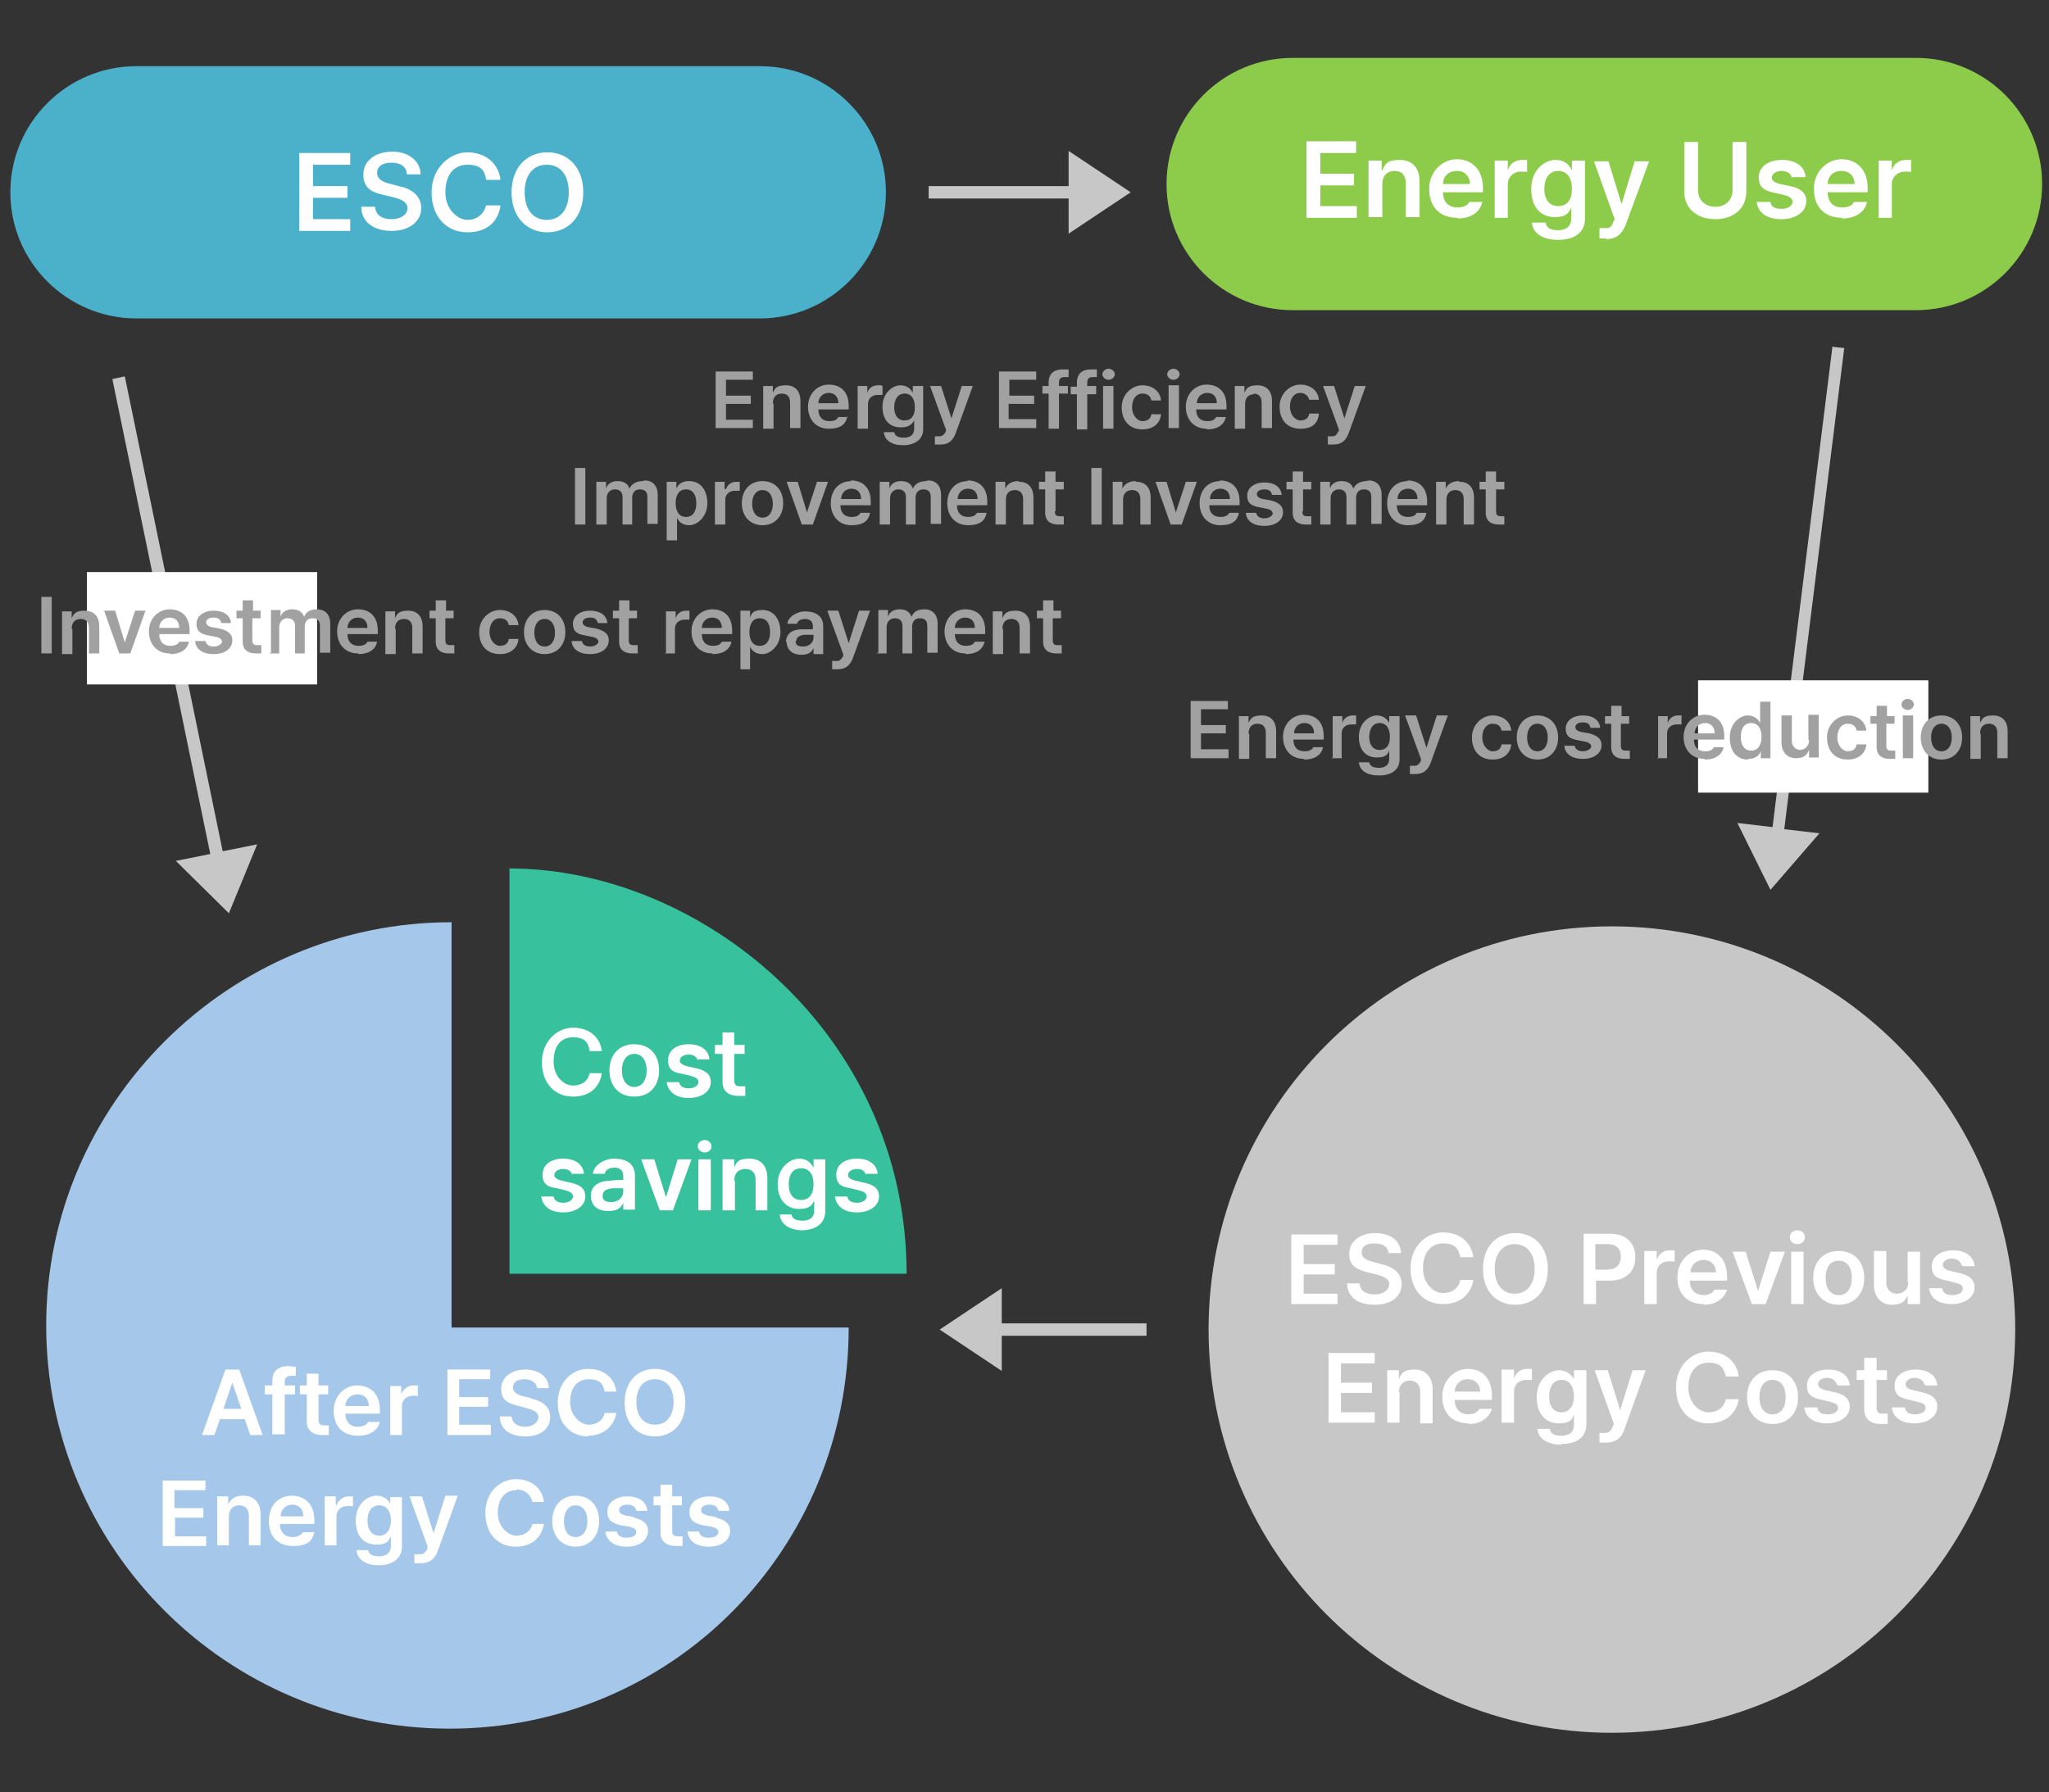 <?xml version="1.0" encoding="UTF-8"?>
<svg xmlns="http://www.w3.org/2000/svg" version="1.1" viewBox="0 0 297.2 260">
  <rect x="0" y="0" width="297.2" height="260" fill="#333333" stroke="none"/>
  <defs>
    <style>
      .cls-1 {
        fill: #fff;
      }

      .cls-2 {
        fill: #a5c7ea;
      }

      .cls-2, .cls-3, .cls-4, .cls-5, .cls-6 {
        fill-rule: evenodd;
      }

      .cls-3 {
        fill: #38c19d;
      }

      .cls-4 {
        fill: #4bb1cb;
      }

      .cls-5 {
        fill: #8dcb4b;
      }

      .cls-7 {
        fill: #a1a1a1;
      }

      .cls-6 {
        fill: #c7c7c7;
      }
    </style>
  </defs>
  <!-- Generator: Adobe Illustrator 28.7.5, SVG Export Plug-In . SVG Version: 1.2.0 Build 176)  -->
  <g>
    <g id="Layer_1">
      <g id="Layer_1-2" data-name="Layer_1">
        <path class="cls-3" d="M131.5,184.8h-57.6v-58.8c27.6,0,57.6,23.9,57.6,58.8Z"/>
        <path class="cls-5" d="M187.5,8.4h90.4c10.1,0,18.3,8.2,18.3,18.3s-8.2,18.3-18.3,18.3h-90.4c-10.1,0-18.3-8.2-18.3-18.3s8.2-18.3,18.3-18.3Z"/>
        <path class="cls-4" d="M110.2,9.6H19.8C9.7,9.6,1.5,17.8,1.5,27.9s8.2,18.3,18.3,18.3h90.4c10.1,0,18.3-8.2,18.3-18.3s-8.2-18.3-18.3-18.3Z"/>
        <path class="cls-2" d="M65.5,133.8v58.8h57.6c0,32.2-25.6,58.2-57.9,58.2S6.7,224.6,6.7,192.3s26.6-58.5,58.8-58.5Z"/>
        <path class="cls-6" d="M233.8,134.4c32.3,0,58.5,26.2,58.5,58.5s-26.2,58.5-58.5,58.5-58.5-26.2-58.5-58.5,26.2-58.5,58.5-58.5h0Z"/>
        <path class="cls-6" d="M134.7,28.8v-1.8h20.3v-5.1l9,6-9,6v-5.1s-20.3,0-20.3,0Z"/>
        <path class="cls-6" d="M166.3,192v1.8h-21v5.1l-9-6,9-6v5.1h21Z"/>
      </g>
      <path class="cls-7" d="M109.3,60.9h-4v-2.3h3.6v-1.2h-3.6v-2.3h3.9v-1.2h-5.4v8.2h5.4v-1.3ZM112.1,58.5c0-.9.5-1.4,1.3-1.4s1.2.5,1.2,1.3v3.7h1.5v-3.9c0-1.5-.8-2.3-2.1-2.3s-1.6.4-1.9,1.1h0v-1h-1.4v6.2h1.5v-3.6ZM123,60.5h-1.4c-.2.4-.6.6-1.3.6-1,0-1.6-.6-1.6-1.7h4.4v-.5c0-2.2-1.3-3.1-2.9-3.1s-3,1.3-3,3.2,1.2,3.2,3,3.2,2.5-.7,2.7-1.8ZM120.2,57c.9,0,1.4.6,1.4,1.5h-2.9c0-.8.6-1.5,1.5-1.5ZM127.8,55.9c-.1,0-.4,0-.5,0-.7,0-1.3.4-1.5,1.1h0v-1h-1.4v6.2h1.5v-3.6c0-.8.6-1.3,1.4-1.3s.6,0,.7,0v-1.3ZM130.8,62c1.1,0,1.6-.6,1.8-1h0v1.2c0,.9-.6,1.3-1.5,1.3s-1.3-.3-1.4-.8h-1.5c.1,1.2,1.2,1.9,2.8,1.9s2.9-.8,2.9-2.3v-6.3h-1.5v1h0c-.2-.4-.7-1.1-1.8-1.1s-2.6,1.1-2.6,3.1,1.1,3,2.6,3ZM131.2,57.1c1,0,1.5.8,1.5,2s-.5,1.9-1.5,1.9-1.5-.8-1.5-1.9.5-2,1.5-2ZM138.6,62.9l2.5-6.9h-1.6l-1.5,4.7h0l-1.5-4.7h-1.6l2.3,6.3v.3c-.4.7-.7.7-1,.7s-.4,0-.6,0v1.2c.2,0,.5,0,.8,0,1.2,0,1.8-.6,2.2-1.6ZM146.4,58.6h3.6v-1.2h-3.6v-2.3h3.9v-1.2h-5.4v8.2h5.4v-1.3h-4v-2.3ZM152.1,55.4v.6h-.9v1.1h.9v5.1h1.5v-5.1h1.3v-1.1h-1.3v-.5c0-.6.3-.8.9-.8s.3,0,.5,0v-1.1c-.3,0-.6,0-.9,0-1.2,0-2,.6-2,1.9ZM159,56h-1.3v-.5c0-.6.3-.8.9-.8s.3,0,.5,0v-1.1c-.3,0-.6,0-.9,0-1.2,0-2,.6-2,1.9v.6h-.9v1.1h.9v5.1h1.5v-5.1h1.3v-1.1ZM161.5,56h-1.5v6.2h1.5v-6.2ZM160.8,55.1c.5,0,.9-.4.9-.8s-.4-.8-.9-.8-.9.4-.9.8.4.8.9.8ZM165.7,62.3c1.6,0,2.6-.9,2.7-2.2h-1.4c-.1.7-.6,1-1.3,1s-1.5-.8-1.5-2,.6-2,1.5-2,1.2.5,1.3,1h1.4c-.1-1.3-1.2-2.2-2.7-2.2s-3,1.3-3,3.2,1.1,3.2,3,3.2ZM170.2,55.1c.5,0,.9-.4.9-.8s-.4-.8-.9-.8-.9.4-.9.8.4.8.9.8ZM169.5,62.1h1.5v-6.2h-1.5v6.2ZM175.1,62.3c1.5,0,2.5-.7,2.7-1.8h-1.4c-.2.4-.6.6-1.3.6-1,0-1.6-.6-1.6-1.7h4.4v-.5c0-2.2-1.3-3.1-2.9-3.1s-3,1.3-3,3.2,1.2,3.2,3,3.2ZM175.1,57c.9,0,1.4.6,1.4,1.5h-2.9c0-.8.6-1.5,1.5-1.5ZM181.8,57.1c.8,0,1.2.5,1.2,1.3v3.7h1.5v-3.9c0-1.5-.8-2.3-2.1-2.3s-1.6.4-1.9,1.1h0v-1h-1.4v6.2h1.5v-3.6c0-.9.5-1.4,1.3-1.4ZM188.6,57c.7,0,1.2.5,1.3,1h1.4c-.1-1.3-1.2-2.2-2.7-2.2s-3,1.3-3,3.2,1.1,3.2,3,3.2,2.6-.9,2.7-2.2h-1.4c-.1.7-.6,1-1.3,1s-1.5-.8-1.5-2,.6-2,1.5-2ZM194.1,62.6c-.3.7-.6.7-.9.7s-.4,0-.6,0v1.2c.2,0,.5,0,.8,0,1.2,0,1.8-.6,2.2-1.6l2.5-6.9h-1.6l-1.5,4.7h0l-1.5-4.7h-1.6l2.3,6.3v.3ZM83.4,76.1h1.5v-8.2h-1.5v8.2ZM93.2,69.8c-.9,0-1.6.4-1.9,1.1h0c-.2-.7-.8-1.1-1.7-1.1s-1.5.4-1.7,1.1h0v-1h-1.4v6.2h1.5v-3.8c0-.8.5-1.3,1.2-1.3s1.1.4,1.1,1.1v4h1.4v-3.9c0-.7.4-1.2,1.1-1.2s1.1.3,1.1,1.1v3.9h1.5v-4.2c0-1.4-.8-2.1-1.9-2.1ZM99.9,69.8c-1.1,0-1.6.6-1.8,1.1h0v-1h-1.4v8.5h1.5v-3.3h0c.2.5.7,1.1,1.8,1.1s2.6-1.2,2.6-3.2-1.1-3.2-2.6-3.2ZM99.5,75c-1,0-1.5-.8-1.5-2s.5-2,1.5-2,1.5.8,1.5,2-.5,2-1.5,2ZM105.1,70.9h0v-1h-1.4v6.2h1.5v-3.6c0-.8.6-1.3,1.4-1.3s.6,0,.7,0v-1.3c-.1,0-.4,0-.5,0-.7,0-1.3.4-1.5,1.1ZM110.6,69.8c-1.8,0-3,1.3-3,3.2s1.2,3.2,3,3.2,3-1.3,3-3.2-1.2-3.2-3-3.2ZM110.6,75.1c-1,0-1.5-.9-1.5-2s.5-2,1.5-2,1.5.9,1.5,2-.5,2-1.5,2ZM117.1,74.5h0l-1.4-4.6h-1.6l2.2,6.2h1.6l2.2-6.2h-1.6l-1.5,4.6ZM123.5,69.8c-1.8,0-3,1.3-3,3.2s1.2,3.2,3,3.2,2.5-.7,2.7-1.8h-1.4c-.2.4-.6.6-1.3.6-1,0-1.6-.6-1.6-1.7h4.4v-.5c0-2.2-1.3-3.1-2.9-3.1ZM122,72.4c0-.8.6-1.5,1.5-1.5s1.4.6,1.4,1.5h-2.9ZM134.3,69.8c-.9,0-1.6.4-1.9,1.1h0c-.2-.7-.8-1.1-1.7-1.1s-1.5.4-1.7,1.1h0v-1h-1.4v6.2h1.5v-3.8c0-.8.5-1.3,1.2-1.3s1.1.4,1.1,1.1v4h1.4v-3.9c0-.7.4-1.2,1.1-1.2s1.1.3,1.1,1.1v3.9h1.5v-4.2c0-1.4-.8-2.1-1.9-2.1ZM140.4,69.8c-1.8,0-3,1.3-3,3.2s1.2,3.2,3,3.2,2.5-.7,2.7-1.8h-1.4c-.2.4-.6.6-1.3.6-1,0-1.6-.6-1.6-1.7h4.4v-.5c0-2.2-1.3-3.1-2.9-3.1ZM138.9,72.4c0-.8.6-1.5,1.5-1.5s1.4.6,1.4,1.5h-2.9ZM147.7,69.8c-.9,0-1.6.4-1.9,1.1h0v-1h-1.4v6.2h1.5v-3.6c0-.9.5-1.4,1.3-1.4s1.2.5,1.2,1.3v3.7h1.5v-3.9c0-1.5-.8-2.3-2.1-2.3ZM153.1,74.2v-3.2h1.2v-1.1h-1.2v-1.5h-1.5v1.5h-.9v1.1h.9v3.4c0,1.2.8,1.7,1.9,1.7s.7,0,.8,0v-1.2c-.2,0-.5,0-.6,0-.4,0-.7-.1-.7-.7ZM158.3,76.1h1.5v-8.2h-1.5v8.2ZM164.7,69.8c-.9,0-1.6.4-1.9,1.1h0v-1h-1.4v6.2h1.5v-3.6c0-.9.5-1.4,1.3-1.4s1.2.5,1.2,1.3v3.7h1.5v-3.9c0-1.5-.8-2.3-2.1-2.3ZM170.6,74.5h0l-1.4-4.6h-1.6l2.2,6.2h1.6l2.2-6.2h-1.6l-1.5,4.6ZM177,69.8c-1.8,0-3,1.3-3,3.2s1.2,3.2,3,3.2,2.5-.7,2.7-1.8h-1.4c-.2.4-.6.6-1.3.6-1,0-1.6-.6-1.6-1.7h4.4v-.5c0-2.2-1.3-3.1-2.9-3.1ZM175.5,72.4c0-.8.6-1.5,1.5-1.5s1.4.6,1.4,1.5h-2.9ZM184.3,72.6l-1.1-.2c-.6-.1-.9-.4-.9-.7,0-.4.4-.7,1.1-.7s1,.3,1.1.8h1.4c-.1-1.1-1-1.8-2.5-1.8s-2.5.8-2.5,1.9.6,1.5,1.8,1.7l1,.2c.6.1.9.4.9.7s-.5.7-1.2.7-1.1-.3-1.2-.8h-1.5c.1,1.2,1.1,1.9,2.7,1.9s2.7-.8,2.7-2c0-.9-.6-1.4-1.8-1.7ZM189,74.2v-3.2h1.2v-1.1h-1.2v-1.5h-1.5v1.5h-.9v1.1h.9v3.4c0,1.2.8,1.7,1.9,1.7s.7,0,.8,0v-1.2c-.2,0-.5,0-.6,0-.4,0-.7-.1-.7-.7ZM198.2,69.8c-.9,0-1.6.4-1.9,1.1h0c-.2-.7-.8-1.1-1.7-1.1s-1.5.4-1.7,1.1h0v-1h-1.4v6.2h1.5v-3.8c0-.8.5-1.3,1.2-1.3s1.1.4,1.1,1.1v4h1.4v-3.9c0-.7.4-1.2,1.1-1.2s1.1.3,1.1,1.1v3.9h1.5v-4.2c0-1.4-.8-2.1-1.9-2.1ZM204.2,69.8c-1.8,0-3,1.3-3,3.2s1.2,3.2,3,3.2,2.5-.7,2.7-1.8h-1.4c-.2.4-.6.6-1.3.6-1,0-1.6-.6-1.6-1.7h4.4v-.5c0-2.2-1.3-3.1-2.9-3.1ZM202.7,72.4c0-.8.6-1.5,1.5-1.5s1.4.6,1.4,1.5h-2.9ZM211.6,69.8c-.9,0-1.6.4-1.9,1.1h0v-1h-1.4v6.2h1.5v-3.6c0-.9.5-1.4,1.3-1.4s1.2.5,1.2,1.3v3.7h1.5v-3.9c0-1.5-.8-2.3-2.1-2.3ZM217.7,74.9c-.4,0-.7-.1-.7-.7v-3.2h1.2v-1.1h-1.2v-1.5h-1.5v1.5h-.9v1.1h.9v3.4c0,1.2.8,1.7,1.9,1.7s.7,0,.8,0v-1.2c-.2,0-.5,0-.6,0Z"/>
      <path class="cls-6" d="M265.7,50.3l1.8.2-8.7,69.8,5.1.6-7.1,8.2-4.8-9.7,5.1.6,8.7-69.8h0Z"/>
      <path class="cls-6" d="M16.3,55l1.8-.4,14.2,68.9,5-1-4.1,10-7.7-7.6,5-1s-14.2-68.9-14.2-68.9Z"/>
      <rect class="cls-1" x="12.6" y="83" width="33.4" height="16.3"/>
      <rect class="cls-1" x="246.3" y="98.7" width="33.4" height="16.3"/>
      <g>
        <path class="cls-7" d="M172.8,110h5.4v-1.3h-4v-2.3h3.6v-1.2h-3.6v-2.3h3.9v-1.2h-5.4v8.2Z"/>
        <path class="cls-7" d="M181.1,106.4c0-.9.5-1.4,1.3-1.4s1.2.5,1.2,1.3v3.7h1.5v-3.9c0-1.5-.8-2.3-2.1-2.3s-1.6.4-1.9,1.1h0v-1h-1.4v6.2h1.5v-3.6Z"/>
        <path class="cls-7" d="M189.2,110.2c1.5,0,2.5-.7,2.7-1.8h-1.4c-.2.4-.6.6-1.3.6-1,0-1.6-.6-1.6-1.7h4.4v-.5c0-2.2-1.3-3.1-2.9-3.1s-3,1.3-3,3.2,1.2,3.2,3,3.2ZM187.7,106.4c0-.8.6-1.5,1.5-1.5s1.4.6,1.4,1.5h-2.9Z"/>
        <path class="cls-7" d="M193.1,110h1.5v-3.6c0-.8.6-1.3,1.4-1.3s.6,0,.7,0v-1.3c-.1,0-.4,0-.5,0-.7,0-1.3.4-1.5,1.1h0v-1h-1.4v6.2Z"/>
        <path class="cls-7" d="M200.1,112.5c1.7,0,2.9-.8,2.9-2.3v-6.3h-1.5v1h0c-.2-.4-.7-1.1-1.8-1.1s-2.6,1.1-2.6,3.1,1.1,3,2.6,3,1.6-.6,1.8-1h0v1.2c0,.9-.6,1.3-1.5,1.3s-1.3-.3-1.4-.8h-1.5c.1,1.2,1.2,1.9,2.8,1.9ZM200.1,108.8c-1,0-1.5-.8-1.5-1.9s.5-2,1.5-2,1.5.8,1.5,2-.5,1.9-1.5,1.9Z"/>
        <path class="cls-7" d="M205.3,112.3c1.2,0,1.8-.6,2.2-1.6l2.5-6.9h-1.6l-1.5,4.7h0l-1.5-4.7h-1.6l2.3,6.3v.3c-.4.7-.7.7-1,.7s-.4,0-.6,0v1.2c.2,0,.5,0,.8,0Z"/>
        <path class="cls-7" d="M216.5,110.2c1.6,0,2.6-.9,2.7-2.2h-1.4c-.1.7-.6,1-1.3,1s-1.5-.8-1.5-2,.6-2,1.5-2,1.2.5,1.3,1h1.4c-.1-1.3-1.2-2.2-2.7-2.2s-3,1.3-3,3.2,1.1,3.2,3,3.2Z"/>
        <path class="cls-7" d="M223,110.2c1.8,0,3-1.3,3-3.2s-1.2-3.2-3-3.2-3,1.3-3,3.2,1.2,3.2,3,3.2ZM223,109c-1,0-1.5-.9-1.5-2s.5-2,1.5-2,1.5.9,1.5,2-.5,2-1.5,2Z"/>
        <path class="cls-7" d="M230.7,105.6h1.4c-.1-1.1-1-1.8-2.5-1.8s-2.5.8-2.5,1.9.6,1.5,1.8,1.7l1,.2c.6.1.9.4.9.7s-.5.7-1.2.7-1.1-.3-1.2-.8h-1.5c.1,1.2,1.1,1.9,2.7,1.9s2.7-.8,2.7-2c0-.9-.6-1.4-1.8-1.7l-1.1-.2c-.6-.1-.9-.4-.9-.7,0-.4.4-.7,1.1-.7s1,.3,1.1.8Z"/>
        <path class="cls-7" d="M236.4,103.9h-1.2v-1.5h-1.5v1.5h-.9v1.1h.9v3.4c0,1.2.8,1.7,1.9,1.7s.7,0,.8,0v-1.2c-.2,0-.5,0-.6,0-.4,0-.7-.1-.7-.7v-3.2h1.2v-1.1Z"/>
        <path class="cls-7" d="M240.3,110h1.5v-3.6c0-.8.6-1.3,1.4-1.3s.6,0,.7,0v-1.3c-.1,0-.4,0-.5,0-.7,0-1.3.4-1.5,1.1h0v-1h-1.4v6.2Z"/>
        <path class="cls-7" d="M247.3,110.2c1.5,0,2.5-.7,2.7-1.8h-1.4c-.2.4-.6.6-1.3.6-1,0-1.6-.6-1.6-1.7h4.4v-.5c0-2.2-1.3-3.1-2.9-3.1s-3,1.3-3,3.2,1.2,3.2,3,3.2ZM245.8,106.4c0-.8.6-1.5,1.5-1.5s1.4.6,1.4,1.5h-2.9Z"/>
        <path class="cls-7" d="M253.6,110.1c1.1,0,1.6-.6,1.8-1.1h0v1h1.4v-8.2h-1.5v3.1h0c-.2-.4-.7-1.1-1.8-1.1s-2.6,1.1-2.6,3.2,1.1,3.2,2.6,3.2ZM254,108.9c-1,0-1.5-.8-1.5-2s.5-2,1.5-2,1.5.8,1.5,2-.5,2-1.5,2Z"/>
        <path class="cls-7" d="M262.4,107.4c0,.9-.7,1.4-1.3,1.4s-1.2-.5-1.2-1.3v-3.7h-1.5v3.9c0,1.5.9,2.3,2.1,2.3s1.6-.5,1.9-1.2h0v1.1h1.4v-6.2h-1.5v3.6Z"/>
        <path class="cls-7" d="M268,110.2c1.6,0,2.6-.9,2.7-2.2h-1.4c-.1.7-.6,1-1.3,1s-1.5-.8-1.5-2,.6-2,1.5-2,1.2.5,1.3,1h1.4c-.1-1.3-1.2-2.2-2.7-2.2s-3,1.3-3,3.2,1.1,3.2,3,3.2Z"/>
        <path class="cls-7" d="M274.9,103.9h-1.2v-1.5h-1.5v1.5h-.9v1.1h.9v3.4c0,1.2.8,1.7,1.9,1.7s.7,0,.8,0v-1.2c-.2,0-.5,0-.6,0-.4,0-.7-.1-.7-.7v-3.2h1.2v-1.1Z"/>
        <path class="cls-7" d="M276,110h1.5v-6.2h-1.5v6.2ZM276.7,103c.5,0,.9-.4.9-.8s-.4-.8-.9-.8-.9.4-.9.8.4.8.9.8Z"/>
        <path class="cls-7" d="M281.6,110.2c1.8,0,3-1.3,3-3.2s-1.2-3.2-3-3.2-3,1.3-3,3.2,1.2,3.2,3,3.2ZM281.6,109c-1,0-1.5-.9-1.5-2s.5-2,1.5-2,1.5.9,1.5,2-.5,2-1.5,2Z"/>
        <path class="cls-7" d="M287.2,106.4c0-.9.5-1.4,1.3-1.4s1.2.5,1.2,1.3v3.7h1.5v-3.9c0-1.5-.8-2.3-2.1-2.3s-1.6.4-1.9,1.1h0v-1h-1.4v6.2h1.5v-3.6Z"/>
      </g>
      <g>
        <path class="cls-7" d="M7.5,86.6h-1.5v8.2h1.5v-8.2Z"/>
        <path class="cls-7" d="M10.4,91.2c0-.9.5-1.4,1.3-1.4s1.2.5,1.2,1.3v3.7h1.5v-3.9c0-1.5-.8-2.3-2.1-2.3s-1.6.4-1.9,1.1h0v-1h-1.4v6.2h1.5v-3.6Z"/>
        <path class="cls-7" d="M21.2,88.6h-1.6l-1.5,4.6h0l-1.4-4.6h-1.6l2.2,6.2h1.6l2.2-6.2Z"/>
        <path class="cls-7" d="M24.7,94.9c1.5,0,2.5-.7,2.7-1.8h-1.4c-.2.4-.6.6-1.3.6-1,0-1.6-.6-1.6-1.7h4.4v-.5c0-2.2-1.3-3.1-2.9-3.1s-3,1.3-3,3.2,1.2,3.2,3,3.2ZM23.1,91.1c0-.8.6-1.5,1.5-1.5s1.4.6,1.4,1.5h-2.9Z"/>
        <path class="cls-7" d="M32.1,90.4h1.4c-.1-1.1-1-1.8-2.5-1.8s-2.5.8-2.5,1.9.6,1.5,1.8,1.7l1,.2c.6.1.9.4.9.7s-.5.7-1.2.7-1.1-.3-1.2-.8h-1.5c.1,1.2,1.1,1.9,2.7,1.9s2.7-.8,2.7-2c0-.9-.6-1.4-1.8-1.7l-1.1-.2c-.6-.1-.9-.4-.9-.7,0-.4.4-.7,1.1-.7s1,.3,1.1.8Z"/>
        <path class="cls-7" d="M37.9,88.6h-1.2v-1.5h-1.5v1.5h-.9v1.1h.9v3.4c0,1.2.8,1.7,1.9,1.7s.7,0,.8,0v-1.2c-.2,0-.5,0-.6,0-.4,0-.7-.1-.7-.7v-3.2h1.2v-1.1Z"/>
        <path class="cls-7" d="M39,94.8h1.5v-3.8c0-.8.5-1.3,1.2-1.3s1.1.4,1.1,1.1v4h1.4v-3.9c0-.7.4-1.2,1.1-1.2s1.1.3,1.1,1.1v3.9h1.5v-4.2c0-1.4-.8-2.1-1.9-2.1s-1.6.4-1.9,1.1h0c-.2-.7-.8-1.1-1.7-1.1s-1.5.4-1.7,1.1h0v-1h-1.4v6.2Z"/>
        <path class="cls-7" d="M52,94.9c1.5,0,2.5-.7,2.7-1.8h-1.4c-.2.4-.6.6-1.3.6-1,0-1.6-.6-1.6-1.7h4.4v-.5c0-2.2-1.3-3.1-2.9-3.1s-3,1.3-3,3.2,1.2,3.2,3,3.2ZM50.4,91.1c0-.8.6-1.5,1.5-1.5s1.4.6,1.4,1.5h-2.9Z"/>
        <path class="cls-7" d="M57.3,91.2c0-.9.5-1.4,1.3-1.4s1.2.5,1.2,1.3v3.7h1.5v-3.9c0-1.5-.8-2.3-2.1-2.3s-1.6.4-1.9,1.1h0v-1h-1.4v6.2h1.5v-3.6Z"/>
        <path class="cls-7" d="M65.9,88.6h-1.2v-1.5h-1.5v1.5h-.9v1.1h.9v3.4c0,1.2.8,1.7,1.9,1.7s.7,0,.8,0v-1.2c-.2,0-.5,0-.6,0-.4,0-.7-.1-.7-.7v-3.2h1.2v-1.1Z"/>
        <path class="cls-7" d="M72.5,94.9c1.6,0,2.6-.9,2.7-2.2h-1.4c-.1.7-.6,1-1.3,1s-1.5-.8-1.5-2,.6-2,1.5-2,1.2.5,1.3,1h1.4c-.1-1.3-1.2-2.2-2.7-2.2s-3,1.3-3,3.2,1.1,3.2,3,3.2Z"/>
        <path class="cls-7" d="M79,94.9c1.8,0,3-1.3,3-3.2s-1.2-3.2-3-3.2-3,1.3-3,3.2,1.2,3.2,3,3.2ZM79,93.8c-1,0-1.5-.9-1.5-2s.5-2,1.5-2,1.5.9,1.5,2-.5,2-1.5,2Z"/>
        <path class="cls-7" d="M86.7,90.4h1.4c-.1-1.1-1-1.8-2.5-1.8s-2.5.8-2.5,1.9.6,1.5,1.8,1.7l1,.2c.6.1.9.4.9.7s-.5.7-1.2.7-1.1-.3-1.2-.8h-1.5c.1,1.2,1.1,1.9,2.7,1.9s2.7-.8,2.7-2c0-.9-.6-1.4-1.8-1.7l-1.1-.2c-.6-.1-.9-.4-.9-.7,0-.4.4-.7,1.1-.7s1,.3,1.1.8Z"/>
        <path class="cls-7" d="M92.5,88.6h-1.2v-1.5h-1.5v1.5h-.9v1.1h.9v3.4c0,1.2.8,1.7,1.9,1.7s.7,0,.8,0v-1.2c-.2,0-.5,0-.6,0-.4,0-.7-.1-.7-.7v-3.2h1.2v-1.1Z"/>
        <path class="cls-7" d="M96.4,94.8h1.5v-3.6c0-.8.6-1.3,1.4-1.3s.6,0,.7,0v-1.3c-.1,0-.4,0-.5,0-.7,0-1.3.4-1.5,1.1h0v-1h-1.4v6.2Z"/>
        <path class="cls-7" d="M103.4,94.9c1.5,0,2.5-.7,2.7-1.8h-1.4c-.2.4-.6.6-1.3.6-1,0-1.6-.6-1.6-1.7h4.4v-.5c0-2.2-1.3-3.1-2.9-3.1s-3,1.3-3,3.2,1.2,3.2,3,3.2ZM101.8,91.1c0-.8.6-1.5,1.5-1.5s1.4.6,1.4,1.5h-2.9Z"/>
        <path class="cls-7" d="M107.3,97.1h1.5v-3.3h0c.2.5.7,1.1,1.8,1.1s2.6-1.2,2.6-3.2-1.1-3.2-2.6-3.2-1.6.6-1.8,1.1h0v-1h-1.4v8.5ZM108.7,91.7c0-1.2.5-2,1.5-2s1.5.8,1.5,2-.5,2-1.5,2-1.5-.8-1.5-2Z"/>
        <path class="cls-7" d="M114.1,93.1c0,1.2.9,1.9,2.1,1.9s1.6-.5,1.8-1h0v.9h1.4v-4.1c0-1.6-1.4-2.1-2.6-2.1s-2.5.8-2.6,1.8h1.4c.1-.4.5-.7,1.2-.7s1.1.4,1.1,1v.5c-.3,0-1.2,0-1.6,0-1.2,0-2.3.5-2.3,1.9ZM115.5,93c0-.5.4-.8,1.1-.9h1.4c0,0,0,.4,0,.4,0,.7-.6,1.3-1.5,1.3s-1.1-.3-1.1-.8Z"/>
        <path class="cls-7" d="M121.5,97.1c1.2,0,1.8-.6,2.2-1.6l2.5-6.9h-1.6l-1.5,4.7h0l-1.5-4.7h-1.6l2.3,6.3v.3c-.4.7-.7.7-1,.7s-.4,0-.6,0v1.2c.2,0,.5,0,.8,0Z"/>
        <path class="cls-7" d="M127.1,94.8h1.5v-3.8c0-.8.5-1.3,1.2-1.3s1.1.4,1.1,1.1v4h1.4v-3.9c0-.7.4-1.2,1.1-1.2s1.1.3,1.1,1.1v3.9h1.5v-4.2c0-1.4-.8-2.1-1.9-2.1s-1.6.4-1.9,1.1h0c-.2-.7-.8-1.1-1.7-1.1s-1.5.4-1.7,1.1h0v-1h-1.4v6.2Z"/>
        <path class="cls-7" d="M140.1,94.9c1.5,0,2.5-.7,2.7-1.8h-1.4c-.2.4-.6.6-1.3.6-1,0-1.6-.6-1.6-1.7h4.4v-.5c0-2.2-1.3-3.1-2.9-3.1s-3,1.3-3,3.2,1.2,3.2,3,3.2ZM138.5,91.1c0-.8.6-1.5,1.5-1.5s1.4.6,1.4,1.5h-2.9Z"/>
        <path class="cls-7" d="M145.4,91.2c0-.9.5-1.4,1.3-1.4s1.2.5,1.2,1.3v3.7h1.5v-3.9c0-1.5-.8-2.3-2.1-2.3s-1.6.4-1.9,1.1h0v-1h-1.4v6.2h1.5v-3.6Z"/>
        <path class="cls-7" d="M154,88.6h-1.2v-1.5h-1.5v1.5h-.9v1.1h.9v3.4c0,1.2.8,1.7,1.9,1.7s.7,0,.8,0v-1.2c-.2,0-.5,0-.6,0-.4,0-.7-.1-.7-.7v-3.2h1.2v-1.1Z"/>
      </g>
      <path class="cls-1" d="M32.7,198.7l-3.4,9.5h1.8l.8-2.3h3.6l.8,2.3h1.8l-3.4-9.5h-2.1ZM32.4,204.4l1.3-3.8h0l1.3,3.8h-2.7ZM39.6,208.1h1.7v-5.8h1.5v-1.3h-1.5v-.5c0-.6.3-.9,1-.9s.3,0,.6,0v-1.3c-.3,0-.7-.1-1.1-.1-1.4,0-2.3.7-2.3,2.1v.7h-1.1v1.3h1.1v5.8ZM47.7,206.8c-.2,0-.5,0-.7,0-.4,0-.8-.1-.8-.8v-3.7h1.4v-1.3h-1.4v-1.7h-1.7v1.7h-1v1.3h1v4c0,1.3,1,1.9,2.2,1.9s.8,0,1,0v-1.4ZM52,208.3c1.7,0,2.8-.8,3.1-2h-1.7c-.2.4-.7.7-1.5.7-1.1,0-1.8-.7-1.8-1.9h5v-.5c0-2.5-1.5-3.6-3.3-3.6s-3.4,1.5-3.4,3.7,1.3,3.6,3.5,3.6ZM51.9,202.3c1,0,1.6.7,1.6,1.7h-3.4c0-.9.7-1.7,1.7-1.7ZM60.6,202.5v-1.5c-.2,0-.4,0-.6,0-.8,0-1.5.5-1.8,1.3h0v-1.2h-1.6v7.1h1.7v-4.2c0-.9.7-1.5,1.6-1.5s.6,0,.8.1ZM71.1,206.7h-4.5v-2.6h4.2v-1.4h-4.2v-2.6h4.5v-1.4h-6.2v9.5h6.3v-1.4ZM76.9,202.8l-.9-.2c-.8-.2-1.6-.5-1.6-1.3s.7-1.2,1.7-1.2,1.7.5,1.8,1.3h1.7c0-1.6-1.4-2.7-3.4-2.7s-3.5,1.1-3.5,2.8,1,2.1,2.6,2.5l1.1.3c1,.3,1.7.6,1.7,1.3s-.8,1.4-1.9,1.4-1.9-.5-2-1.5h-1.7c0,1.9,1.5,2.9,3.7,2.9s3.6-1.1,3.6-2.8-1.4-2.4-2.8-2.7ZM85.3,208.3c2.3,0,3.8-1.5,4.1-3.3h-1.7c-.2,1.1-1.2,1.7-2.3,1.7s-2.7-1.2-2.7-3.3,1.1-3.3,2.7-3.3,2.1.7,2.3,1.8h1.7c-.3-2.1-1.9-3.3-4.1-3.3s-4.4,1.8-4.4,4.9,1.9,4.9,4.4,4.9ZM95,198.6c-2.5,0-4.4,1.8-4.4,4.9s1.9,4.9,4.4,4.9,4.4-1.8,4.4-4.9-1.9-4.9-4.4-4.9ZM95,206.7c-1.6,0-2.7-1.2-2.7-3.3s1.1-3.3,2.7-3.3,2.7,1.2,2.7,3.3-1.1,3.3-2.7,3.3ZM25.3,220.2h4.2v-1.4h-4.2v-2.6h4.5v-1.4h-6.2v9.5h6.3v-1.4h-4.5v-2.6ZM35.2,217c-1.1,0-1.8.5-2.1,1.3h0v-1.2h-1.6v7.1h1.7v-4.2c0-1,.6-1.6,1.5-1.6s1.4.6,1.4,1.5v4.3h1.7v-4.5c0-1.7-1-2.7-2.5-2.7ZM42.4,217c-2.1,0-3.4,1.5-3.4,3.7s1.3,3.6,3.5,3.6,2.8-.8,3.1-2h-1.7c-.2.4-.7.7-1.5.7-1.1,0-1.8-.7-1.8-1.9h5v-.5c0-2.5-1.5-3.6-3.3-3.6ZM40.7,220c0-.9.7-1.7,1.7-1.7s1.6.7,1.6,1.7h-3.4ZM48.7,218.3h0v-1.2h-1.6v7.1h1.7v-4.2c0-.9.7-1.5,1.6-1.5s.6,0,.8.1v-1.5c-.2,0-.4,0-.6,0-.8,0-1.5.5-1.8,1.3ZM56.7,218.3h0c-.3-.5-.8-1.3-2.1-1.3s-3,1.2-3,3.6,1.3,3.5,3,3.5,1.8-.7,2.1-1.2h0v1.4c0,1-.7,1.5-1.7,1.5s-1.5-.3-1.6-.9h-1.7c.1,1.3,1.3,2.2,3.2,2.2s3.4-.9,3.4-2.7v-7.2h-1.7v1.2ZM55,222.8c-1.1,0-1.7-.9-1.7-2.2s.6-2.2,1.7-2.2,1.7.9,1.7,2.2-.6,2.2-1.7,2.2ZM62.9,222.5h0l-1.7-5.4h-1.8l2.6,7.2v.4c-.4.8-.8.8-1.2.8s-.5,0-.7,0v1.3c.2,0,.5,0,.9,0,1.4,0,2.1-.7,2.5-1.8l2.9-8h-1.8l-1.7,5.4ZM74.9,216.1c1.2,0,2.1.7,2.3,1.8h1.7c-.3-2.1-1.9-3.3-4.1-3.3s-4.4,1.8-4.4,4.9,1.9,4.9,4.4,4.9,3.8-1.5,4.1-3.3h-1.7c-.2,1.1-1.2,1.7-2.3,1.7s-2.7-1.2-2.7-3.3,1.1-3.3,2.7-3.3ZM83.5,217c-2.1,0-3.4,1.5-3.4,3.7s1.4,3.7,3.4,3.7,3.4-1.5,3.4-3.7-1.3-3.7-3.4-3.7ZM83.5,223c-1.2,0-1.7-1-1.7-2.3s.6-2.3,1.7-2.3,1.7,1,1.7,2.3-.6,2.3-1.7,2.3ZM92,220.1l-1.2-.2c-.7-.2-1-.4-1-.8,0-.5.5-.8,1.2-.8s1.2.3,1.3.9h1.6c-.1-1.3-1.2-2.1-2.9-2.1s-2.9.9-2.9,2.2.7,1.7,2,2l1.2.2c.7.2,1,.4,1,.8s-.5.8-1.4.8-1.3-.3-1.4-.9h-1.7c.2,1.4,1.3,2.2,3.1,2.2s3.1-.9,3.1-2.3c0-1-.7-1.6-2-1.9ZM97.5,222.1v-3.7h1.4v-1.3h-1.4v-1.7h-1.7v1.7h-1v1.3h1v4c0,1.3,1,1.9,2.2,1.9s.8,0,1,0v-1.4c-.2,0-.5,0-.7,0-.4,0-.8-.1-.8-.8ZM103.9,220.1l-1.2-.2c-.7-.2-1-.4-1-.8,0-.5.5-.8,1.2-.8s1.2.3,1.3.9h1.6c-.1-1.3-1.2-2.1-2.9-2.1s-2.9.9-2.9,2.2.7,1.7,2,2l1.2.2c.7.2,1,.4,1,.8s-.5.8-1.4.8-1.3-.3-1.4-.9h-1.7c.2,1.4,1.3,2.2,3.1,2.2s3.1-.9,3.1-2.3c0-1-.7-1.6-2-1.9Z"/>
      <g>
        <path class="cls-1" d="M43.3,33.5h7.5v-1.7h-5.4v-3.1h5v-1.7h-5v-3.1h5.4v-1.7h-7.4v11.3Z"/>
        <path class="cls-1" d="M59,25.3h2c0-1.9-1.7-3.3-4.1-3.3s-4.2,1.3-4.2,3.3,1.2,2.6,3,3l1.3.3c1.2.3,2.1.7,2.1,1.6s-.9,1.6-2.3,1.6-2.3-.6-2.4-1.8h-2c0,2.2,1.8,3.5,4.4,3.5s4.3-1.4,4.3-3.3-1.6-2.9-3.3-3.2l-1.1-.3c-.9-.2-2-.6-2-1.6s.8-1.5,2.1-1.5,2.1.6,2.2,1.5Z"/>
        <path class="cls-1" d="M70.5,26.1h2.1c-.3-2.5-2.3-4-4.8-4s-5.2,2.2-5.2,5.8,2.2,5.8,5.2,5.8,4.5-1.7,4.8-3.9h-2.1c-.3,1.3-1.4,2.1-2.7,2.1s-3.2-1.4-3.2-4,1.3-4,3.2-4,2.5.8,2.7,2.1Z"/>
        <path class="cls-1" d="M84.6,27.9c0-3.6-2.2-5.8-5.2-5.8s-5.2,2.2-5.2,5.8,2.2,5.8,5.2,5.8,5.2-2.2,5.2-5.8ZM82.5,27.9c0,2.6-1.3,4-3.2,4s-3.2-1.4-3.2-4,1.3-4,3.2-4,3.2,1.4,3.2,4Z"/>
      </g>
      <g>
        <path class="cls-1" d="M189.5,31.6h7.3v-1.7h-5.3v-3h4.9v-1.7h-4.9v-3h5.2v-1.7h-7.2v11Z"/>
        <path class="cls-1" d="M200.5,26.7c0-1.2.7-1.9,1.8-1.9s1.6.7,1.6,1.8v4.9h2v-5.2c0-2-1.1-3.1-2.9-3.1s-2.1.6-2.5,1.5h-.1v-1.4h-1.9v8.2h2v-4.8Z"/>
        <path class="cls-1" d="M211.4,31.7c1.9,0,3.3-.9,3.6-2.4h-1.9c-.2.5-.8.8-1.7.8-1.3,0-2.1-.8-2.1-2.2h5.8v-.6c0-2.9-1.8-4.2-3.8-4.2s-4,1.7-4,4.3,1.5,4.2,4.1,4.2ZM209.3,26.7c0-1.1.8-1.9,2-1.9s1.9.8,1.9,1.9h-3.9Z"/>
        <path class="cls-1" d="M216.7,31.6h2v-4.9c0-1,.8-1.8,1.9-1.8s.7,0,.9.1v-1.8c-.2,0-.5,0-.7,0-1,0-1.8.5-2.1,1.5h0v-1.4h-1.9v8.2Z"/>
        <path class="cls-1" d="M226,34.8c2.3,0,3.9-1,3.9-3.1v-8.4h-1.9v1.4h0c-.3-.6-.9-1.5-2.4-1.5s-3.5,1.4-3.5,4.2,1.5,4.1,3.4,4.1,2.1-.8,2.4-1.4h0v1.6c0,1.2-.8,1.7-1.9,1.7s-1.7-.3-1.8-1.1h-2c.1,1.5,1.5,2.5,3.8,2.5ZM226,29.9c-1.3,0-2-1-2-2.5s.7-2.6,2-2.6,2,1,2,2.6-.7,2.5-2,2.5Z"/>
        <path class="cls-1" d="M232.9,34.7c1.6,0,2.4-.8,2.9-2.1l3.4-9.2h-2.1l-1.9,6.2h0l-1.9-6.2h-2.1l3,8.4-.2.4c-.3.9-.7.9-1.2.9s-.6,0-.8,0v1.5c.2,0,.6,0,1,0Z"/>
        <path class="cls-1" d="M251.3,20.6v7c0,1.4-1,2.4-2.5,2.4s-2.5-1-2.5-2.4v-7h-2v7.2c0,2.4,1.8,4,4.5,4s4.5-1.6,4.5-4v-7.2h-2Z"/>
        <path class="cls-1" d="M260,25.7h1.9c-.1-1.5-1.4-2.5-3.4-2.5s-3.4,1-3.4,2.5.8,2,2.4,2.3l1.3.3c.8.2,1.2.5,1.2,1s-.6,1-1.6,1-1.5-.3-1.6-1h-2c.2,1.6,1.5,2.5,3.6,2.5s3.6-1.1,3.6-2.6c0-1.2-.8-1.9-2.4-2.2l-1.4-.3c-.8-.2-1.2-.5-1.2-.9,0-.6.6-1,1.4-1s1.4.4,1.5,1Z"/>
        <path class="cls-1" d="M267.2,31.7c1.9,0,3.3-.9,3.6-2.4h-1.9c-.2.5-.8.8-1.7.8-1.3,0-2.1-.8-2.1-2.2h5.8v-.6c0-2.9-1.8-4.2-3.8-4.2s-4,1.7-4,4.3,1.5,4.2,4.1,4.2ZM265.1,26.7c0-1.1.8-1.9,2-1.9s1.9.8,1.9,1.9h-3.9Z"/>
        <path class="cls-1" d="M272.4,31.6h2v-4.9c0-1,.8-1.8,1.9-1.8s.7,0,.9.1v-1.8c-.2,0-.5,0-.7,0-1,0-1.8.5-2.1,1.5h0v-1.4h-1.9v8.2Z"/>
      </g>
      <g>
        <path class="cls-1" d="M85.5,152.5h1.8c-.3-2.2-2-3.4-4.2-3.4s-4.5,1.9-4.5,5,1.9,5,4.5,5,3.9-1.5,4.2-3.4h-1.8c-.2,1.2-1.2,1.8-2.4,1.8s-2.8-1.2-2.8-3.5,1.1-3.5,2.8-3.5,2.2.7,2.4,1.9Z"/>
        <path class="cls-1" d="M92,159.1c2.2,0,3.6-1.5,3.6-3.8s-1.4-3.8-3.6-3.8-3.6,1.5-3.6,3.8,1.4,3.8,3.6,3.8ZM92,157.7c-1.2,0-1.8-1.1-1.8-2.4s.6-2.4,1.8-2.4,1.8,1.1,1.8,2.4-.6,2.4-1.8,2.4Z"/>
        <path class="cls-1" d="M101.2,153.7h1.7c-.1-1.3-1.2-2.2-3-2.2s-3,.9-3,2.3.7,1.8,2.1,2l1.2.3c.7.2,1.1.4,1.1.9s-.6.9-1.4.9-1.3-.3-1.4-.9h-1.8c.2,1.4,1.3,2.3,3.2,2.3s3.2-1,3.2-2.3c0-1.1-.7-1.7-2.1-2l-1.3-.3c-.8-.2-1.1-.5-1.1-.8,0-.5.5-.9,1.3-.9s1.2.4,1.3.9Z"/>
        <path class="cls-1" d="M108,151.6h-1.5v-1.8h-1.7v1.8h-1.1v1.3h1.1v4.1c0,1.4,1,2,2.3,2s.8,0,1,0v-1.4c-.2,0-.6,0-.8,0-.4,0-.8-.1-.8-.9v-3.8h1.5v-1.3Z"/>
        <path class="cls-1" d="M83,170.3h1.7c-.1-1.3-1.2-2.2-3-2.2s-3,.9-3,2.3.7,1.8,2.1,2l1.2.3c.7.2,1.1.4,1.1.9s-.6.9-1.4.9-1.3-.3-1.4-.9h-1.8c.2,1.4,1.3,2.3,3.2,2.3s3.2-1,3.2-2.3c0-1.1-.7-1.7-2.1-2l-1.3-.3c-.8-.2-1.1-.5-1.1-.8,0-.5.5-.9,1.3-.9s1.2.4,1.3.9Z"/>
        <path class="cls-1" d="M85.7,173.5c0,1.5,1.1,2.2,2.5,2.2s1.9-.5,2.2-1.2h0v1h1.7v-4.9c0-2-1.6-2.5-3-2.5s-3,.9-3.1,2.2h1.7c.1-.5.6-.9,1.4-.9s1.3.4,1.3,1.2v.6c-.3,0-1.4,0-1.9.1-1.4,0-2.8.6-2.8,2.2ZM87.4,173.5c0-.7.5-1,1.4-1.1h1.6c0-.1,0,.5,0,.5,0,.8-.7,1.5-1.7,1.5s-1.3-.3-1.3-1Z"/>
        <path class="cls-1" d="M100.2,168.2h-1.9l-1.7,5.5h0l-1.7-5.5h-1.9l2.7,7.4h1.9l2.7-7.4Z"/>
        <path class="cls-1" d="M101.3,175.6h1.8v-7.4h-1.8v7.4ZM102.2,167.2c.6,0,1-.4,1-.9s-.5-.9-1-.9-1,.4-1,.9.5.9,1,.9Z"/>
        <path class="cls-1" d="M106.5,171.3c0-1.1.6-1.7,1.6-1.7s1.5.6,1.5,1.6v4.4h1.7v-4.7c0-1.8-1-2.8-2.6-2.8s-1.9.5-2.2,1.3h0v-1.2h-1.7v7.4h1.8v-4.3Z"/>
        <path class="cls-1" d="M116.2,178.5c2,0,3.5-.9,3.5-2.8v-7.5h-1.7v1.2h0c-.3-.5-.8-1.3-2.1-1.3s-3.1,1.3-3.1,3.7,1.4,3.6,3.1,3.6,1.9-.7,2.2-1.2h0v1.4c0,1.1-.7,1.5-1.7,1.5s-1.5-.3-1.6-.9h-1.7c.1,1.4,1.4,2.3,3.4,2.3ZM116.2,174.1c-1.2,0-1.8-.9-1.8-2.3s.6-2.3,1.8-2.3,1.8.9,1.8,2.3-.6,2.3-1.8,2.3Z"/>
        <path class="cls-1" d="M125.6,170.3h1.7c-.1-1.3-1.2-2.2-3-2.2s-3,.9-3,2.3.7,1.8,2.1,2l1.2.3c.7.2,1.1.4,1.1.9s-.6.9-1.4.9-1.3-.3-1.4-.9h-1.8c.2,1.4,1.3,2.3,3.2,2.3s3.2-1,3.2-2.3c0-1.1-.7-1.7-2.1-2l-1.3-.3c-.8-.2-1.1-.5-1.1-.8,0-.5.5-.9,1.3-.9s1.2.4,1.3.9Z"/>
      </g>
      <g>
        <path class="cls-1" d="M187.3,189.2h6.7v-1.5h-4.9v-2.8h4.5v-1.5h-4.5v-2.8h4.9v-1.5h-6.7v10.2Z"/>
        <path class="cls-1" d="M201.4,181.8h1.8c0-1.7-1.5-2.9-3.7-2.9s-3.8,1.2-3.8,3,1.1,2.3,2.7,2.7l1.2.3c1.1.3,1.9.6,1.9,1.4s-.8,1.5-2.1,1.5-2.1-.5-2.2-1.6h-1.8c0,2,1.6,3.1,4,3.1s3.9-1.2,3.9-3-1.5-2.6-3-2.9l-1-.3c-.9-.2-1.8-.5-1.8-1.4s.7-1.3,1.9-1.3,1.9.5,2,1.4Z"/>
        <path class="cls-1" d="M211.8,182.4h1.9c-.3-2.3-2.1-3.6-4.4-3.6s-4.7,1.9-4.7,5.2,2,5.2,4.7,5.2,4.1-1.6,4.4-3.5h-1.9c-.2,1.2-1.2,1.9-2.5,1.9s-2.9-1.3-2.9-3.6,1.2-3.6,2.9-3.6,2.2.7,2.5,1.9Z"/>
        <path class="cls-1" d="M224.5,184.1c0-3.3-2-5.2-4.7-5.2s-4.7,1.9-4.7,5.2,2,5.2,4.7,5.2,4.7-1.9,4.7-5.2ZM222.6,184.1c0,2.3-1.2,3.6-2.9,3.6s-2.9-1.3-2.9-3.6,1.2-3.6,2.9-3.6,2.9,1.3,2.9,3.6Z"/>
        <path class="cls-1" d="M229.6,189.2h1.9v-3.4h2c2.4,0,3.7-1.4,3.7-3.4s-1.3-3.4-3.6-3.4h-3.9v10.2ZM231.4,184.2v-3.7h1.7c1.4,0,2,.7,2,1.8s-.6,1.9-2,1.9h-1.7Z"/>
        <path class="cls-1" d="M238.5,189.2h1.8v-4.5c0-1,.7-1.7,1.8-1.7s.7,0,.8.1v-1.7c-.2,0-.5,0-.7,0-.9,0-1.6.5-1.9,1.4h0v-1.3h-1.8v7.6Z"/>
        <path class="cls-1" d="M247.1,189.3c1.8,0,3-.9,3.4-2.2h-1.8c-.2.4-.8.8-1.6.8-1.2,0-2-.8-2-2.1h5.4v-.6c0-2.7-1.6-3.9-3.5-3.9s-3.7,1.6-3.7,4,1.4,3.9,3.8,3.9ZM245.2,184.6c0-1,.8-1.8,1.9-1.8s1.8.8,1.8,1.8h-3.6Z"/>
        <path class="cls-1" d="M258.7,181.6h-1.9l-1.8,5.7h0l-1.8-5.7h-1.9l2.8,7.6h2l2.8-7.6Z"/>
        <path class="cls-1" d="M259.8,189.2h1.8v-7.6h-1.8v7.6ZM260.7,180.5c.6,0,1.1-.4,1.1-1s-.5-1-1.1-1-1.1.4-1.1,1,.5,1,1.1,1Z"/>
        <path class="cls-1" d="M266.7,189.3c2.3,0,3.7-1.6,3.7-3.9s-1.4-3.9-3.7-3.9-3.7,1.6-3.7,3.9,1.5,3.9,3.7,3.9ZM266.7,187.9c-1.3,0-1.9-1.1-1.9-2.5s.6-2.5,1.9-2.5,1.9,1.1,1.9,2.5-.6,2.5-1.9,2.5Z"/>
        <path class="cls-1" d="M276.8,186c0,1.2-.9,1.7-1.7,1.7s-1.5-.6-1.5-1.6v-4.6h-1.8v4.9c0,1.8,1.1,2.9,2.6,2.9s2-.6,2.3-1.4h0v1.3h1.8v-7.6h-1.8v4.4Z"/>
        <path class="cls-1" d="M284.7,183.7h1.7c-.1-1.4-1.3-2.3-3.1-2.3s-3.1.9-3.1,2.3.7,1.8,2.2,2.1l1.2.3c.8.2,1.1.4,1.1.9s-.6.9-1.5.9-1.4-.3-1.5-1h-1.9c.2,1.5,1.4,2.3,3.3,2.3s3.3-1,3.3-2.4c0-1.1-.7-1.8-2.2-2.1l-1.3-.3c-.8-.2-1.1-.5-1.1-.9,0-.5.6-.9,1.3-.9s1.3.4,1.4.9Z"/>
        <path class="cls-1" d="M192.7,206.4h6.7v-1.5h-4.9v-2.8h4.5v-1.5h-4.5v-2.8h4.9v-1.5h-6.7v10.2Z"/>
        <path class="cls-1" d="M202.9,202c0-1.1.7-1.7,1.6-1.7s1.5.6,1.5,1.6v4.6h1.8v-4.9c0-1.8-1-2.9-2.6-2.9s-1.9.5-2.3,1.4h0v-1.3h-1.7v7.6h1.8v-4.5Z"/>
        <path class="cls-1" d="M213,206.6c1.8,0,3-.9,3.4-2.2h-1.8c-.2.4-.8.8-1.6.8-1.2,0-2-.8-2-2.1h5.4v-.6c0-2.7-1.6-3.9-3.5-3.9s-3.7,1.6-3.7,4,1.4,3.9,3.8,3.9ZM211,201.9c0-1,.8-1.8,1.9-1.8s1.8.8,1.8,1.8h-3.6Z"/>
        <path class="cls-1" d="M217.8,206.4h1.8v-4.5c0-1,.7-1.7,1.8-1.7s.7,0,.8.1v-1.7c-.2,0-.5,0-.7,0-.9,0-1.6.5-1.9,1.4h0v-1.3h-1.8v7.6Z"/>
        <path class="cls-1" d="M226.5,209.5c2.1,0,3.6-.9,3.6-2.9v-7.8h-1.8v1.3h0c-.3-.5-.9-1.3-2.2-1.3s-3.2,1.3-3.2,3.9,1.4,3.8,3.2,3.8,2-.7,2.2-1.3h0v1.5c0,1.1-.7,1.6-1.8,1.6s-1.6-.3-1.7-1h-1.8c.1,1.4,1.4,2.3,3.5,2.3ZM226.5,204.9c-1.2,0-1.8-.9-1.8-2.3s.6-2.4,1.8-2.4,1.8,1,1.8,2.4-.7,2.3-1.8,2.3Z"/>
        <path class="cls-1" d="M232.9,209.3c1.5,0,2.3-.7,2.7-1.9l3.1-8.6h-1.9l-1.8,5.8h0l-1.8-5.8h-1.9l2.8,7.8-.2.4c-.3.8-.7.9-1.1.9s-.5,0-.8,0v1.4c.2,0,.6,0,.9,0Z"/>
        <path class="cls-1" d="M250.3,199.7h1.9c-.3-2.3-2.1-3.6-4.4-3.6s-4.7,1.9-4.7,5.2,2,5.2,4.7,5.2,4.1-1.6,4.4-3.5h-1.9c-.2,1.2-1.2,1.9-2.5,1.9s-2.9-1.3-2.9-3.6,1.2-3.6,2.9-3.6,2.2.7,2.5,1.9Z"/>
        <path class="cls-1" d="M257.1,206.6c2.3,0,3.7-1.6,3.7-3.9s-1.4-3.9-3.7-3.9-3.7,1.6-3.7,3.9,1.5,3.9,3.7,3.9ZM257.1,205.2c-1.3,0-1.9-1.1-1.9-2.5s.6-2.5,1.9-2.5,1.9,1.1,1.9,2.5-.6,2.5-1.9,2.5Z"/>
        <path class="cls-1" d="M266.6,201h1.7c-.1-1.4-1.3-2.3-3.1-2.3s-3.1.9-3.1,2.3.7,1.8,2.2,2.1l1.2.3c.8.2,1.1.4,1.1.9s-.6.9-1.5.9-1.4-.3-1.5-1h-1.9c.2,1.5,1.4,2.3,3.3,2.3s3.3-1,3.3-2.4c0-1.1-.7-1.8-2.2-2.1l-1.3-.3c-.8-.2-1.1-.5-1.1-.9,0-.5.6-.9,1.3-.9s1.3.4,1.4.9Z"/>
        <path class="cls-1" d="M273.7,198.8h-1.5v-1.8h-1.8v1.8h-1.1v1.4h1.1v4.3c0,1.4,1,2.1,2.4,2.1s.8,0,1,0v-1.5c-.2,0-.6,0-.8,0-.5,0-.8-.2-.8-.9v-4h1.5v-1.4Z"/>
        <path class="cls-1" d="M279.3,201h1.7c-.1-1.4-1.3-2.3-3.1-2.3s-3.1.9-3.1,2.3.7,1.8,2.2,2.1l1.2.3c.8.2,1.1.4,1.1.9s-.6.9-1.5.9-1.4-.3-1.5-1h-1.9c.2,1.5,1.4,2.3,3.3,2.3s3.3-1,3.3-2.4c0-1.1-.7-1.8-2.2-2.1l-1.3-.3c-.8-.2-1.1-.5-1.1-.9,0-.5.6-.9,1.3-.9s1.3.4,1.4.9Z"/>
      </g>
    </g>
  </g>
</svg>